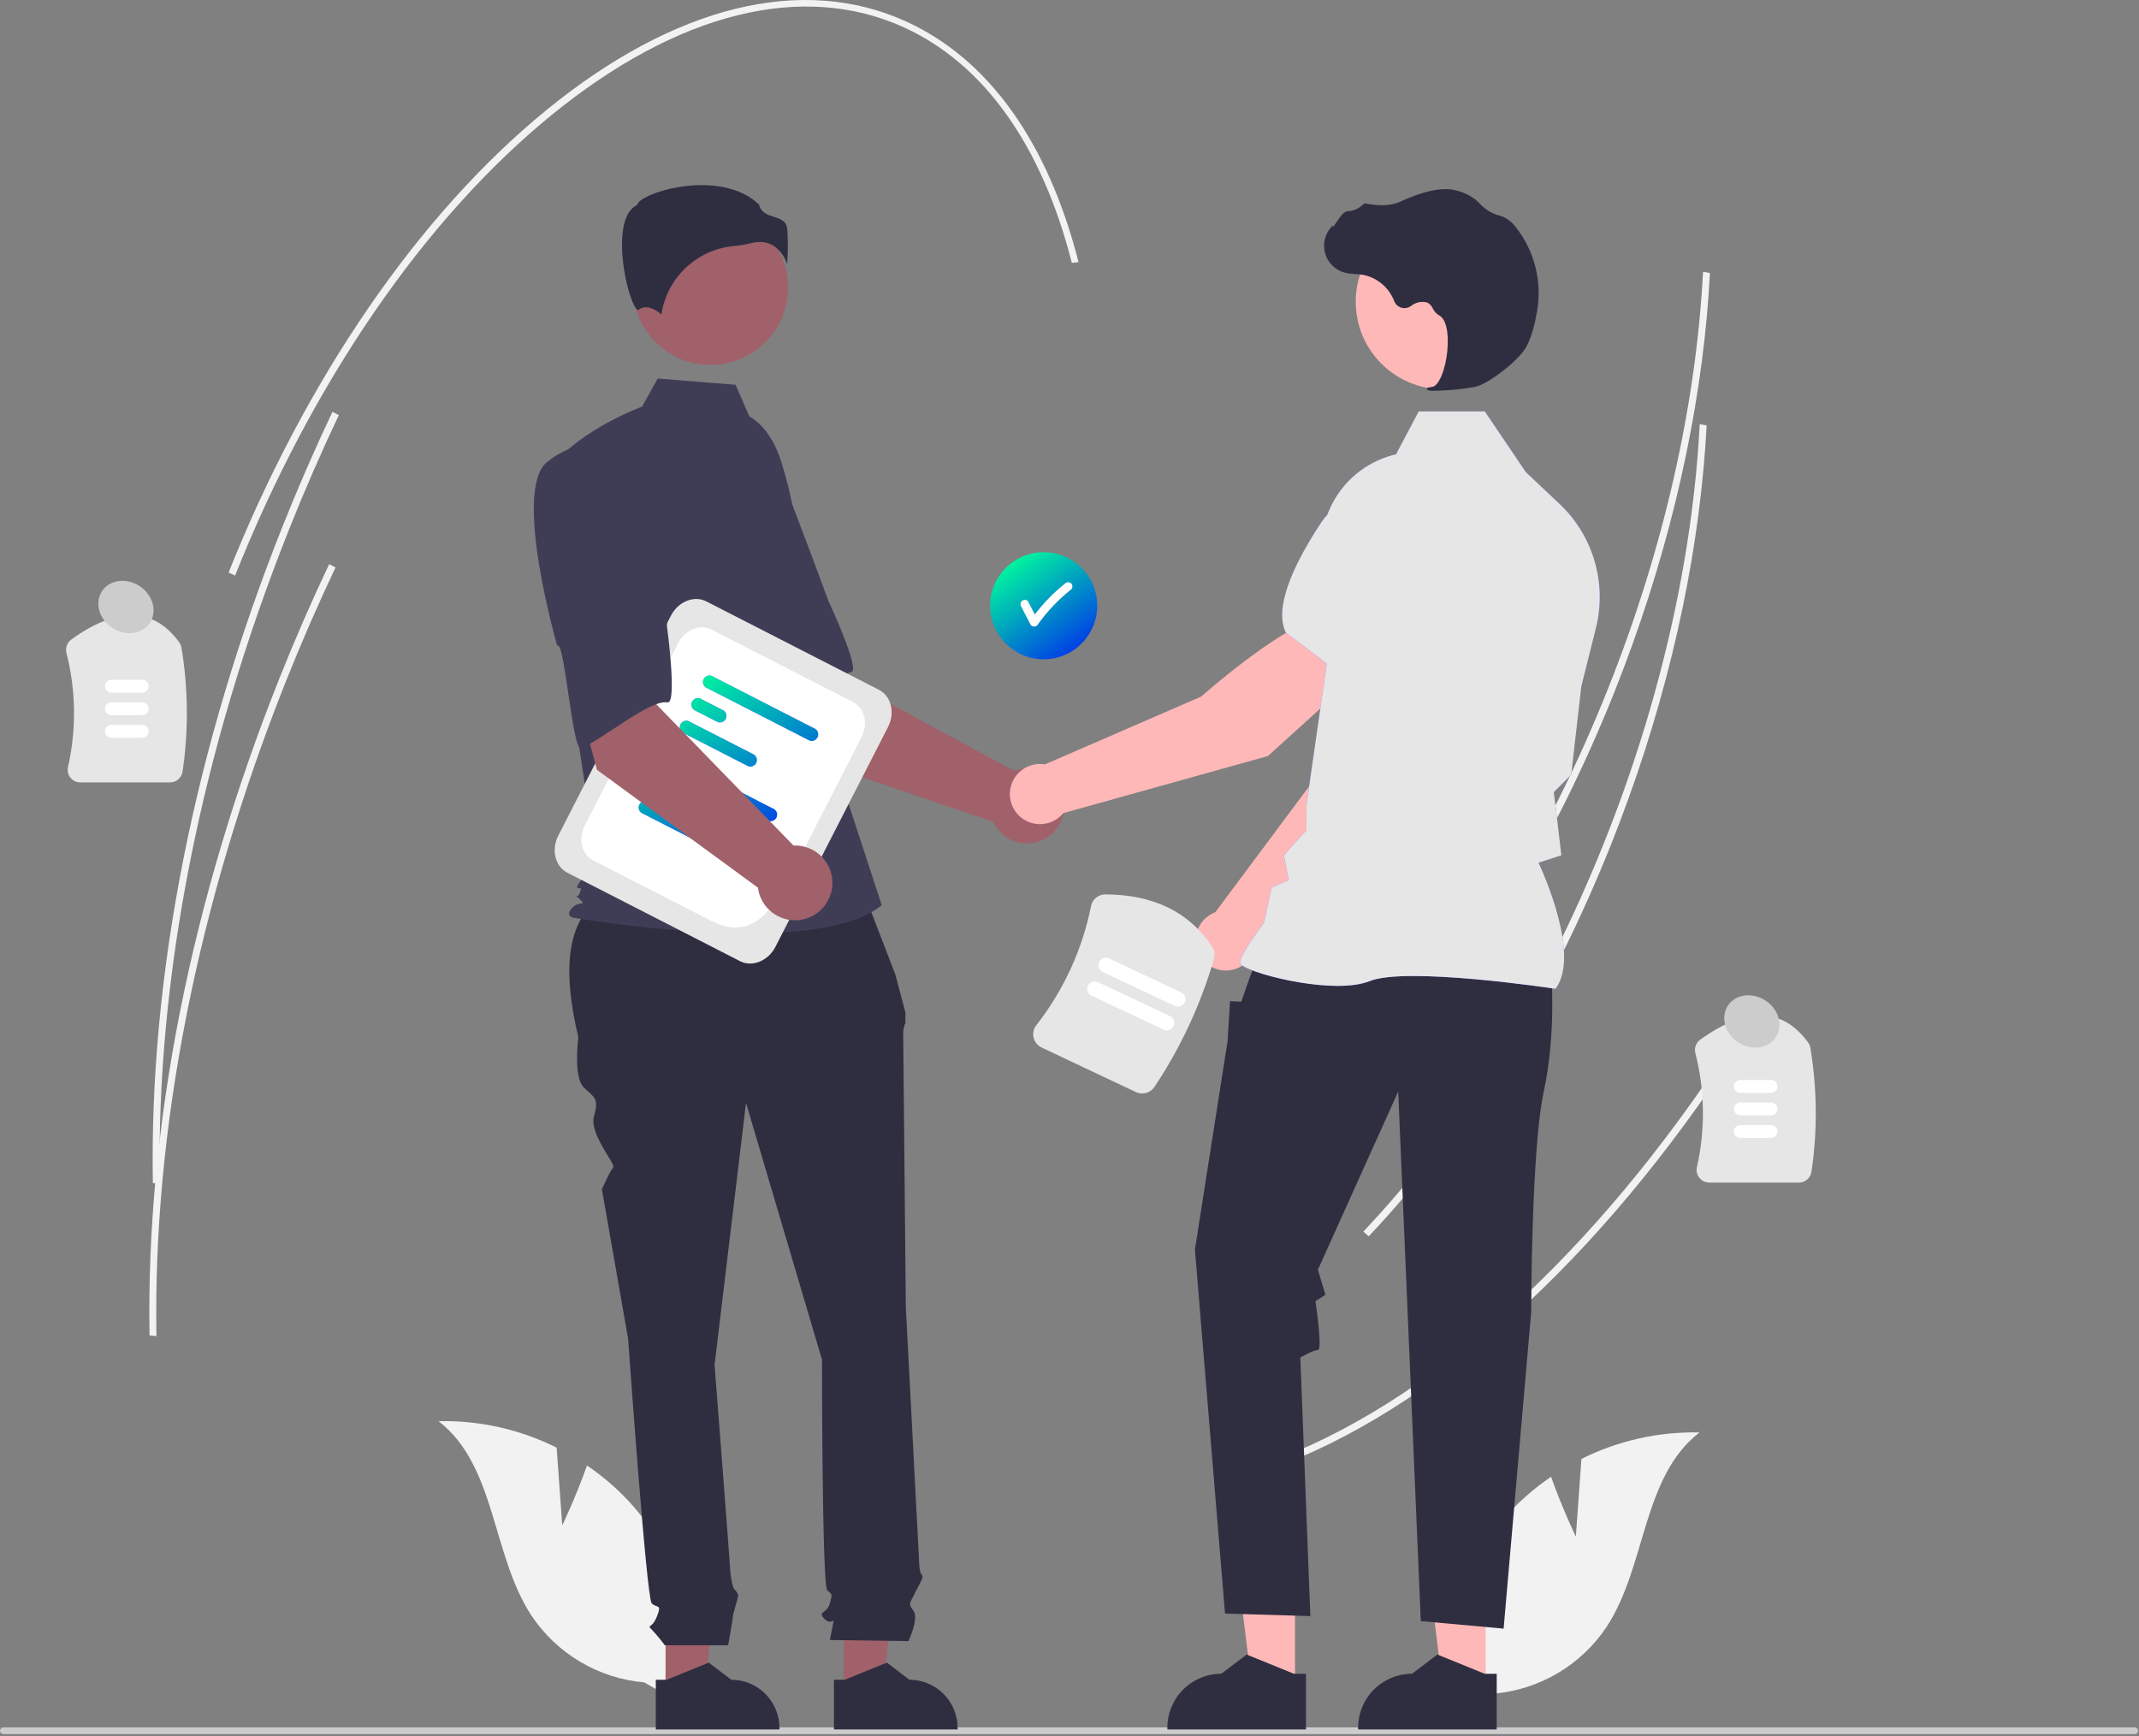 <svg width="759" height="616" viewBox="0 0 759 616" fill="none" xmlns="http://www.w3.org/2000/svg">
<rect x="0" y="0" width="759" height="616" fill="#808080" stroke="none"/>
<g clip-path="url(#clip0_134_70)">
<path d="M605.665 112.083C601.724 155.507 590.496 201.294 572.887 245.473C551.112 300.106 521.361 348.226 486.851 384.632L484.936 382.962C519.279 346.732 548.895 298.823 570.579 244.416C590.176 195.25 601.833 144.085 604.303 96.475L606.751 96.884C606.491 101.913 606.129 106.979 605.665 112.083Z" fill="#F2F2F2"/>
<path d="M621.362 364.278C572.889 441.394 514.082 496.494 455.771 519.426L454.592 517.263C512.499 494.489 570.962 439.672 619.213 362.908L621.362 364.278Z" fill="#F2F2F2"/>
<path d="M604.489 166.148C600.548 209.571 589.32 255.358 571.712 299.537C549.936 354.17 520.186 402.291 485.675 438.696L483.76 437.027C518.103 400.796 547.719 352.888 569.403 298.481C589.001 249.314 600.657 198.149 603.128 150.539L605.575 150.949C605.315 155.977 604.953 161.043 604.489 166.148Z" fill="#F2F2F2"/>
<path d="M60.326 277.628H28.522C27.843 277.63 27.172 277.477 26.56 277.182C25.947 276.887 25.41 276.458 24.988 275.925C24.57 275.407 24.276 274.8 24.126 274.152C23.977 273.503 23.976 272.829 24.125 272.18C27.154 258.815 26.963 244.921 23.57 231.644C23.355 230.77 23.407 229.851 23.719 229.007C24.03 228.162 24.588 227.43 25.319 226.905C41.673 215.144 54.551 215.485 63.598 227.922C64.006 228.488 64.277 229.142 64.39 229.831C66.807 244.363 66.941 259.183 64.786 273.757C64.637 274.832 64.102 275.817 63.282 276.529C62.462 277.241 61.412 277.631 60.326 277.628Z" fill="#E6E6E6"/>
<path d="M50.466 245.779H39.525C38.92 245.779 38.34 245.539 37.912 245.111C37.484 244.683 37.244 244.103 37.244 243.498C37.244 242.893 37.484 242.313 37.912 241.885C38.34 241.457 38.92 241.217 39.525 241.217H50.466C51.07 241.218 51.649 241.459 52.076 241.887C52.502 242.314 52.742 242.894 52.742 243.498C52.742 244.102 52.502 244.682 52.076 245.109C51.649 245.537 51.07 245.778 50.466 245.779Z" fill="white"/>
<path d="M50.466 253.779H39.525C38.92 253.779 38.34 253.539 37.912 253.111C37.484 252.683 37.244 252.103 37.244 251.498C37.244 250.893 37.484 250.313 37.912 249.885C38.34 249.457 38.92 249.217 39.525 249.217H50.466C51.07 249.218 51.649 249.459 52.076 249.887C52.502 250.314 52.742 250.894 52.742 251.498C52.742 252.102 52.502 252.682 52.076 253.109C51.649 253.537 51.07 253.778 50.466 253.779Z" fill="white"/>
<path d="M50.466 261.779H39.525C38.92 261.779 38.34 261.539 37.912 261.111C37.484 260.683 37.244 260.103 37.244 259.498C37.244 258.893 37.484 258.313 37.912 257.885C38.34 257.457 38.92 257.217 39.525 257.217H50.466C51.07 257.218 51.649 257.459 52.076 257.887C52.502 258.314 52.742 258.894 52.742 259.498C52.742 260.102 52.502 260.682 52.076 261.109C51.649 261.537 51.07 261.778 50.466 261.779Z" fill="white"/>
<path d="M638.326 419.628H606.522C605.843 419.63 605.172 419.477 604.56 419.182C603.947 418.887 603.41 418.458 602.988 417.925C602.57 417.407 602.276 416.8 602.126 416.152C601.977 415.503 601.976 414.829 602.125 414.18C605.154 400.815 604.963 386.921 601.57 373.644C601.355 372.77 601.407 371.851 601.719 371.007C602.03 370.162 602.588 369.43 603.319 368.905C619.673 357.144 632.551 357.485 641.598 369.922C642.006 370.488 642.277 371.142 642.39 371.831C644.807 386.363 644.941 401.183 642.786 415.757C642.637 416.832 642.102 417.817 641.282 418.529C640.462 419.241 639.412 419.631 638.326 419.628Z" fill="#E6E6E6"/>
<path d="M628.465 387.779H617.524C616.92 387.778 616.341 387.537 615.914 387.109C615.488 386.682 615.248 386.102 615.248 385.498C615.248 384.894 615.488 384.314 615.914 383.887C616.341 383.459 616.92 383.218 617.524 383.217H628.465C629.07 383.217 629.65 383.457 630.078 383.885C630.506 384.313 630.746 384.893 630.746 385.498C630.746 386.103 630.506 386.683 630.078 387.111C629.65 387.539 629.07 387.779 628.465 387.779Z" fill="white"/>
<path d="M628.465 395.779H617.524C616.92 395.778 616.341 395.537 615.914 395.109C615.488 394.682 615.248 394.102 615.248 393.498C615.248 392.894 615.488 392.314 615.914 391.887C616.341 391.459 616.92 391.218 617.524 391.217H628.465C629.07 391.217 629.65 391.457 630.078 391.885C630.506 392.313 630.746 392.893 630.746 393.498C630.746 394.103 630.506 394.683 630.078 395.111C629.65 395.539 629.07 395.779 628.465 395.779Z" fill="white"/>
<path d="M628.465 403.779H617.524C616.92 403.778 616.341 403.537 615.914 403.109C615.488 402.682 615.248 402.102 615.248 401.498C615.248 400.894 615.488 400.314 615.914 399.887C616.341 399.459 616.92 399.218 617.524 399.217H628.465C629.07 399.217 629.65 399.457 630.078 399.885C630.506 400.313 630.746 400.893 630.746 401.498C630.746 402.103 630.506 402.683 630.078 403.111C629.65 403.539 629.07 403.779 628.465 403.779Z" fill="white"/>
<path d="M758.67 614.137C758.671 614.294 758.64 614.449 758.58 614.593C758.521 614.738 758.433 614.869 758.323 614.98C758.212 615.09 758.081 615.178 757.936 615.238C757.791 615.297 757.636 615.328 757.48 615.327H1.19C0.874 615.327 0.572 615.202 0.349 614.979C0.125 614.756 0 614.453 0 614.137C0 613.822 0.125 613.519 0.349 613.296C0.572 613.073 0.874 612.947 1.19 612.947H757.48C757.636 612.947 757.791 612.977 757.936 613.037C758.081 613.097 758.212 613.184 758.323 613.295C758.433 613.405 758.521 613.537 758.58 613.681C758.64 613.826 758.671 613.981 758.67 614.137Z" fill="#CCCCCC"/>
<path d="M199.503 541.276L197.52 513.688C184.527 507.192 170.144 503.967 155.621 504.292C176.053 520.085 174.416 551.649 188.566 573.251C193.031 579.955 198.947 585.568 205.876 589.674C212.805 593.781 220.57 596.275 228.594 596.973L245.598 606.756C247.543 593.899 246.678 580.775 243.062 568.285C239.447 555.795 233.166 544.238 224.654 534.41C219.824 528.943 214.324 524.107 208.286 520.014C204.569 530.685 199.503 541.276 199.503 541.276Z" fill="#F2F2F2"/>
<path d="M559.167 545.276L561.151 517.688C574.144 511.192 588.527 507.967 603.05 508.292C582.618 524.085 584.255 555.649 570.105 577.251C565.64 583.955 559.724 589.568 552.794 593.674C545.865 597.781 538.101 600.275 530.077 600.973L513.073 610.756C511.128 597.899 511.993 584.775 515.608 572.285C519.224 559.795 525.505 548.238 534.017 538.41C538.847 532.943 544.346 528.107 550.385 524.014C554.102 534.685 559.167 545.276 559.167 545.276Z" fill="#F2F2F2"/>
<path d="M370.336 233.941C380.829 233.941 389.336 225.435 389.336 214.941C389.336 204.448 380.829 195.941 370.336 195.941C359.843 195.941 351.336 204.448 351.336 214.941C351.336 225.435 359.843 233.941 370.336 233.941Z" fill="url(#paint0_linear_134_70)"/>
<path d="M380.089 207.024C379.804 206.752 379.424 206.6 379.029 206.6C378.634 206.6 378.254 206.752 377.968 207.024C373.937 210.24 370.316 213.938 367.186 218.037C366.418 216.551 365.65 215.064 364.882 213.578C363.995 211.862 361.405 213.378 362.291 215.092C363.415 217.266 364.539 219.44 365.662 221.614C365.798 221.836 365.988 222.02 366.215 222.147C366.442 222.274 366.697 222.341 366.957 222.341C367.217 222.341 367.473 222.274 367.7 222.147C367.927 222.02 368.117 221.836 368.253 221.614C371.587 216.918 375.573 212.72 380.089 209.146C380.369 208.863 380.525 208.482 380.525 208.085C380.525 207.688 380.369 207.307 380.089 207.024Z" fill="white"/>
<path d="M285.319 268.819L256.668 223.823L289.846 206.055L298.554 240.384L359.909 273.539C362.331 272.667 364.955 272.519 367.46 273.113C369.965 273.706 372.243 275.016 374.017 276.882C375.791 278.748 376.983 281.09 377.449 283.622C377.914 286.154 377.633 288.766 376.64 291.141C375.646 293.516 373.983 295.551 371.854 296.997C369.724 298.443 367.219 299.238 364.645 299.286C362.071 299.333 359.539 298.63 357.357 297.263C355.176 295.897 353.439 293.924 352.359 291.587L285.319 268.819Z" fill="#A0616A"/>
<path d="M235.736 169.855C226.733 183.073 258.726 231.118 258.726 231.118C260.284 227.759 275.183 265.484 277.678 263.256C284.77 256.922 295.872 239.279 302.043 238.493C305.572 238.043 293.858 213.014 293.858 213.014C293.858 213.014 288.505 198.235 281.24 179.356C279.285 173.98 276.002 169.187 271.696 165.421C267.391 161.656 262.202 159.041 256.614 157.82C256.614 157.82 244.738 156.638 235.736 169.855Z" fill="#3F3D56"/>
<path d="M236.175 600.492L249.782 600.491L256.255 548.006L236.172 548.007L236.175 600.492Z" fill="#A0616A"/>
<path d="M232.703 596.048L236.533 596.048L251.486 589.967L259.501 596.047H259.502C264.031 596.047 268.374 597.846 271.577 601.049C274.78 604.252 276.579 608.595 276.579 613.124V613.679L232.704 613.681L232.703 596.048Z" fill="#2F2E41"/>
<path d="M299.391 600.492L312.998 600.491L319.472 548.006L299.389 548.007L299.391 600.492Z" fill="#A0616A"/>
<path d="M295.92 596.048L299.75 596.048L314.703 589.967L322.717 596.047H322.719C327.248 596.047 331.591 597.846 334.794 601.049C337.996 604.252 339.796 608.595 339.796 613.124V613.679L295.921 613.681L295.92 596.048Z" fill="#2F2E41"/>
<path d="M305.28 313.551L216.773 315.763C199.964 324.893 199.708 344.654 205.216 368.116C205.216 368.116 203.357 382.061 207.075 385.779C210.794 389.498 212.653 389.498 210.794 396.005C208.935 402.513 218.758 413.142 217.565 414.335C216.372 415.528 213.583 422.036 213.583 422.036L222.879 475.026C222.879 475.026 229.387 567.062 231.246 568.921C233.106 570.781 234.965 568.921 233.106 573.57C231.246 578.218 229.387 576.359 231.246 578.218C232.893 579.994 234.445 581.856 235.895 583.796H258.371C258.371 583.796 260.066 574.499 260.066 573.57C260.066 572.64 261.925 567.062 261.925 566.132C261.925 565.203 260.282 563.559 260.282 563.559C259.714 561.67 259.33 559.729 259.136 557.766C259.136 555.906 253.558 484.323 253.558 484.323L264.714 391.357L291.674 482.463C291.674 482.463 291.674 562.414 293.533 564.273C295.393 566.132 295.393 565.203 294.463 568.921C293.533 572.64 289.815 571.71 292.604 574.499C295.393 577.288 296.322 572.64 295.393 577.288L294.463 581.937L322.353 582.336C322.353 582.336 326.071 574.499 324.212 571.71C322.353 568.922 322.464 569.683 324.733 565.119C327.001 560.555 327.931 559.625 327.001 558.695C326.071 557.766 326.071 552.821 326.071 552.821L321.423 463.87C321.423 463.87 320.493 369.975 320.493 367.186C320.423 365.751 320.688 364.319 321.266 363.004V359.218L317.704 345.804L305.28 313.551Z" fill="#2F2E41"/>
<path d="M252.113 129.515C267.301 129.515 279.613 117.203 279.613 102.015C279.613 86.828 267.301 74.516 252.113 74.516C236.925 74.516 224.613 86.828 224.613 102.015C224.613 117.203 236.925 129.515 252.113 129.515Z" fill="#A0616A"/>
<path d="M265.863 147.69C271.787 151.212 275.331 157.683 277.366 164.269C281.132 176.46 283.399 189.065 284.117 201.806L286.266 239.947L312.879 321.161C289.814 340.677 203.119 325.596 203.119 325.596C203.119 325.596 200.458 324.709 203.119 322.048C205.78 319.387 208.371 321.744 205.71 319.083C203.049 316.422 204.883 319.387 205.77 316.725C206.658 314.064 205.77 315.838 204.883 314.951C203.996 314.064 211.751 306.08 211.751 306.08L204.654 259.463L195.783 165.432C206.428 152.125 227.837 144.281 227.837 144.281L233.369 134.324L261.027 136.537L265.863 147.69Z" fill="#3F3D56"/>
<path d="M274.782 87.404C276.92 88.998 278.503 91.223 279.31 93.764C279.62 89.611 279.64 85.441 279.369 81.285C279.045 78.365 276.989 77.708 274.608 76.947C272.458 76.259 270.027 75.483 269.372 72.647C260.728 64.238 245.68 64.662 235.382 67.596C229.715 69.21 226.454 71.284 226.162 72.498L226.102 72.749L225.872 72.864C221.504 75.048 220.653 81.944 220.71 87.345C220.816 97.521 224.329 109.078 226.309 110.017C226.414 110.067 226.44 110.048 226.485 110.01C229.466 107.628 233.102 110.191 234.7 111.584C235.642 105.259 238.677 99.433 243.319 95.036C247.961 90.638 253.943 87.923 260.309 87.324C262.388 87.123 264.451 86.778 266.482 86.289C267.512 86.023 268.571 85.884 269.635 85.876C271.467 85.848 273.263 86.381 274.782 87.404Z" fill="#2F2E41"/>
<path d="M445.497 335.464L498.396 281.746L512.333 238.783L489.905 229.711C478.795 240.918 467.358 275.226 467.358 275.226L431.253 323.684C430.964 323.791 430.677 323.905 430.394 324.039C428.731 324.823 427.299 326.024 426.237 327.524C425.174 329.024 424.516 330.772 424.326 332.601C424.137 334.429 424.422 336.276 425.155 337.962C425.888 339.648 427.043 341.116 428.509 342.225C429.975 343.334 431.702 344.046 433.524 344.293C435.346 344.539 437.2 344.311 438.908 343.632C440.616 342.952 442.12 341.843 443.274 340.412C444.428 338.982 445.194 337.277 445.497 335.464Z" fill="#FFB8B8"/>
<path d="M483.787 234.625L512.15 242.83L512.256 242.809C522.682 240.785 530.929 223.459 536.011 209.281C537.683 204.604 537.517 199.468 535.546 194.909C533.576 190.35 529.948 186.71 525.396 184.723C522.028 183.281 518.324 182.809 514.703 183.361C511.081 183.913 507.686 185.468 504.901 187.848L490.759 200.026L483.787 234.625Z" fill="#6C63FF"/>
<path d="M459.522 598.895L444.268 598.894L437.012 540.059L459.524 540.06L459.522 598.895Z" fill="#FFB8B8"/>
<path d="M463.411 593.915L459.118 593.914L442.356 587.098L433.372 593.913H433.37C428.293 593.914 423.424 595.931 419.834 599.521C416.244 603.111 414.227 607.98 414.227 613.057V613.679L463.411 613.681L463.411 593.915Z" fill="#2F2E41"/>
<path d="M527.203 598.895L511.949 598.894L504.693 540.059L527.206 540.06L527.203 598.895Z" fill="#FFB8B8"/>
<path d="M531.095 593.915L526.802 593.914L510.039 587.098L501.055 593.913H501.054C495.977 593.914 491.108 595.931 487.518 599.521C483.928 603.111 481.91 607.98 481.91 613.057V613.679L531.094 613.681L531.095 593.915Z" fill="#2F2E41"/>
<path d="M550.463 345.47C550.463 345.47 552.244 366.844 547.791 387.327C543.338 407.81 543.338 465.497 543.338 465.497L533.542 577.909L504.153 575.237L496.138 387.327L467.64 450.557L470.312 459.463L466.753 461.689C466.753 461.689 469.421 479.055 467.64 479.055C465.859 479.055 461.406 481.727 461.406 481.727L464.968 573.456L434.689 572.565L424.002 443.433L435.579 369.516L436.47 355.267L440.477 355.431L442.518 349.478L446.266 339.236L550.463 345.47Z" fill="#2F2E41"/>
<path d="M512.141 138.141C529.303 138.141 543.215 124.229 543.215 107.067C543.215 89.905 529.303 75.992 512.141 75.992C494.979 75.992 481.066 89.905 481.066 107.067C481.066 124.229 494.979 138.141 512.141 138.141Z" fill="#FFB8B8"/>
<path d="M509.163 138.645C513.976 138.596 518.775 138.136 523.51 137.27C528.196 136.19 538.537 128.194 541.355 123.471C543.449 119.961 544.706 114.532 545.391 110.596C546.317 105.388 546.139 100.043 544.868 94.907C543.597 89.772 541.261 84.96 538.012 80.785C536.76 79.036 535.058 77.658 533.087 76.796C532.912 76.733 532.733 76.678 532.552 76.631C529.695 75.958 527.104 74.446 525.112 72.289C524.725 71.852 524.308 71.444 523.862 71.067C521.628 69.278 519.002 68.044 516.198 67.464C511.67 66.376 505.192 67.739 496.945 71.518C492.802 73.417 488.203 72.887 484.659 72.213C484.46 72.18 484.256 72.2 484.068 72.27C483.879 72.34 483.712 72.459 483.583 72.613C482.119 74.06 480.163 74.899 478.106 74.962C476.848 75.05 475.571 76.828 474.032 79.144C473.683 79.67 473.276 80.284 472.98 80.658L472.921 79.955L472.228 80.759C471.14 82.023 470.389 83.541 470.046 85.173C469.702 86.805 469.778 88.497 470.264 90.092C470.751 91.688 471.633 93.134 472.829 94.296C474.025 95.458 475.496 96.299 477.104 96.74C478.38 97.044 479.684 97.218 480.995 97.257C481.79 97.308 482.613 97.361 483.402 97.477C485.939 97.928 488.315 99.03 490.299 100.674C492.282 102.318 493.806 104.448 494.72 106.857C494.936 107.413 495.277 107.913 495.717 108.317C496.157 108.721 496.683 109.018 497.256 109.186C497.829 109.354 498.433 109.389 499.021 109.286C499.609 109.184 500.166 108.948 500.649 108.596C501.451 107.937 502.401 107.482 503.418 107.27C504.434 107.058 505.487 107.094 506.486 107.377C507.355 107.831 508.041 108.57 508.429 109.47C508.899 110.472 509.657 111.311 510.606 111.881C513.841 113.444 514.249 120.731 513.26 126.84C512.306 132.728 510.23 137.023 508.213 137.285C506.659 137.487 506.484 137.602 506.378 137.88L506.284 138.129L506.465 138.355C507.333 138.645 508.254 138.744 509.163 138.645Z" fill="#2F2E41"/>
<path d="M483.382 237.95L468.446 218.918C453.231 223.108 426.235 247.171 426.235 247.171L370.793 271.23C368.943 270.919 367.043 271.101 365.285 271.758C363.527 272.414 361.974 273.523 360.78 274.971C359.587 276.419 358.796 278.155 358.487 280.006C358.179 281.857 358.363 283.757 359.022 285.513C359.68 287.27 360.79 288.823 362.24 290.014C363.689 291.206 365.427 291.995 367.278 292.301C369.129 292.608 371.029 292.421 372.785 291.76C374.541 291.1 376.092 289.988 377.282 288.537L449.909 268.275L483.382 237.95Z" fill="#FFB8B8"/>
<path fill-rule="evenodd" clip-rule="evenodd" d="M552.128 350.644L551.97 350.867L551.699 350.825C551.175 350.745 499.124 342.891 486.029 348.127C473.737 353.046 445.962 346.109 440.937 342.706C440.298 342.273 440 341.883 440 341.48C440 338.792 447.374 328.96 448.491 327.486L451.19 314.889L457.304 312.269L455.55 303.499L463.583 294.571L463.587 285.591L470.725 235.968L470.699 235.403L456.269 224.469L456.222 224.372C451.613 214.805 460.571 197.836 468.899 185.285C469.522 184.348 470.22 183.473 470.983 182.666C472.141 179.532 473.759 176.563 475.807 173.861C480.642 167.481 487.562 162.999 495.362 161.196L503.407 146H526.871L541.421 167.529L553.393 178.817C559.258 184.354 563.545 191.352 565.812 199.093C568.079 206.834 568.245 215.039 566.294 222.865L561.114 243.568L557.552 274.737L557.534 274.892L551.344 281.082L552.208 287.993L554.032 303.496L545.933 306.124C547.856 310.258 560.605 338.777 552.128 350.644Z" fill="#6C63FF"/>
<path fill-rule="evenodd" clip-rule="evenodd" d="M552.128 350.644L551.97 350.867L551.699 350.825C551.175 350.745 499.124 342.891 486.029 348.127C473.737 353.046 445.962 346.109 440.937 342.706C440.298 342.273 440 341.883 440 341.48C440 338.792 447.374 328.96 448.491 327.486L451.19 314.889L457.304 312.269L455.55 303.499L463.583 294.571L463.587 285.591L470.725 235.968L470.699 235.403L456.269 224.469L456.222 224.372C451.613 214.805 460.571 197.836 468.899 185.285C469.522 184.348 470.22 183.473 470.983 182.666C472.141 179.532 473.759 176.563 475.807 173.861C480.642 167.481 487.562 162.999 495.362 161.196L503.407 146H526.871L541.421 167.529L553.393 178.817C559.258 184.354 563.545 191.352 565.812 199.093C568.079 206.834 568.245 215.039 566.294 222.865L561.114 243.568L557.552 274.737L557.534 274.892L551.344 281.082L552.208 287.993L554.032 303.496L545.933 306.124C547.856 310.258 560.605 338.777 552.128 350.644Z" fill="#E6E6E6"/>
<path d="M262.58 341.051L201.326 309.679C196.969 307.448 195.525 301.529 198.108 296.486L238.048 218.502C240.631 213.458 246.277 211.17 250.634 213.402L311.888 244.773C316.245 247.005 317.689 252.923 315.106 257.967L275.166 335.951C272.583 340.994 266.937 343.282 262.58 341.051Z" fill="#E6E6E6"/>
<path d="M252.112 326.629L210.495 305.315C206.415 303.225 205.063 297.682 207.482 292.958L240.663 228.171C243.082 223.447 248.37 221.305 252.451 223.395L302.716 249.138C306.796 251.227 308.148 256.77 305.729 261.494L287.703 296.69C276.927 317.73 270.289 335.938 252.112 326.629Z" fill="white"/>
<path d="M240.132 284.7L231.72 280.392C231.269 280.071 230.949 279.598 230.818 279.061C230.686 278.523 230.753 277.956 231.005 277.464C231.258 276.971 231.679 276.586 232.192 276.378C232.705 276.17 233.275 276.154 233.799 276.332L242.211 280.64C242.662 280.961 242.982 281.434 243.113 281.971C243.244 282.509 243.178 283.076 242.925 283.568C242.673 284.061 242.252 284.446 241.739 284.654C241.226 284.862 240.656 284.878 240.132 284.7Z" fill="#6C63FF"/>
<path fill-rule="evenodd" clip-rule="evenodd" d="M250.415 243.888L287.276 262.767C287.8 262.945 288.371 262.928 288.884 262.72C289.397 262.513 289.818 262.127 290.07 261.635C290.322 261.142 290.389 260.575 290.258 260.037C290.127 259.5 289.807 259.027 289.356 258.706L252.494 239.828C251.97 239.65 251.4 239.666 250.887 239.874C250.374 240.082 249.953 240.467 249.701 240.96C249.448 241.452 249.382 242.019 249.513 242.557C249.644 243.094 249.964 243.567 250.415 243.888ZM272.69 291.247L235.829 272.369C235.378 272.047 235.058 271.575 234.927 271.037C234.796 270.5 234.863 269.933 235.115 269.44C235.367 268.947 235.788 268.562 236.301 268.354C236.814 268.146 237.384 268.13 237.908 268.308L274.77 287.187C275.221 287.508 275.541 287.98 275.672 288.518C275.803 289.056 275.736 289.623 275.484 290.115C275.232 290.608 274.811 290.993 274.298 291.201C273.785 291.409 273.214 291.425 272.69 291.247ZM250.921 300.352L227.61 288.414C227.159 288.092 226.839 287.62 226.708 287.082C226.577 286.545 226.644 285.978 226.896 285.485C227.148 284.992 227.569 284.607 228.082 284.399C228.595 284.191 229.166 284.175 229.69 284.353L253.001 296.292C253.452 296.613 253.772 297.085 253.903 297.623C254.034 298.161 253.967 298.728 253.715 299.22C253.463 299.713 253.042 300.098 252.529 300.306C252.016 300.514 251.445 300.53 250.921 300.352ZM254.72 256.218L246.307 251.91C245.857 251.589 245.537 251.116 245.405 250.578C245.274 250.041 245.341 249.474 245.593 248.981C245.846 248.489 246.267 248.103 246.78 247.895C247.293 247.687 247.863 247.671 248.387 247.849L256.799 252.157C257.25 252.479 257.57 252.951 257.701 253.489C257.832 254.026 257.766 254.593 257.513 255.086C257.261 255.579 256.84 255.964 256.327 256.172C255.814 256.38 255.244 256.396 254.72 256.218ZM242.198 259.931L265.509 271.87C266.033 272.048 266.604 272.032 267.117 271.824C267.63 271.616 268.051 271.23 268.303 270.738C268.555 270.245 268.622 269.678 268.491 269.141C268.36 268.603 268.04 268.13 267.589 267.809L244.278 255.871C243.754 255.693 243.183 255.709 242.67 255.917C242.157 256.125 241.736 256.51 241.484 257.003C241.232 257.495 241.165 258.062 241.296 258.6C241.427 259.137 241.747 259.61 242.198 259.931Z" fill="#6C63FF"/>
<path fill-rule="evenodd" clip-rule="evenodd" d="M250.415 243.888L287.276 262.767C287.8 262.945 288.371 262.928 288.884 262.72C289.397 262.513 289.818 262.127 290.07 261.635C290.322 261.142 290.389 260.575 290.258 260.037C290.127 259.5 289.807 259.027 289.356 258.706L252.494 239.828C251.97 239.65 251.4 239.666 250.887 239.874C250.374 240.082 249.953 240.467 249.701 240.96C249.448 241.452 249.382 242.019 249.513 242.557C249.644 243.094 249.964 243.567 250.415 243.888ZM272.69 291.247L235.829 272.369C235.378 272.047 235.058 271.575 234.927 271.037C234.796 270.5 234.863 269.933 235.115 269.44C235.367 268.947 235.788 268.562 236.301 268.354C236.814 268.146 237.384 268.13 237.908 268.308L274.77 287.187C275.221 287.508 275.541 287.98 275.672 288.518C275.803 289.056 275.736 289.623 275.484 290.115C275.232 290.608 274.811 290.993 274.298 291.201C273.785 291.409 273.214 291.425 272.69 291.247ZM250.921 300.352L227.61 288.414C227.159 288.092 226.839 287.62 226.708 287.082C226.577 286.545 226.644 285.978 226.896 285.485C227.148 284.992 227.569 284.607 228.082 284.399C228.595 284.191 229.166 284.175 229.69 284.353L253.001 296.292C253.452 296.613 253.772 297.085 253.903 297.623C254.034 298.161 253.967 298.728 253.715 299.22C253.463 299.713 253.042 300.098 252.529 300.306C252.016 300.514 251.445 300.53 250.921 300.352ZM254.72 256.218L246.307 251.91C245.857 251.589 245.537 251.116 245.405 250.578C245.274 250.041 245.341 249.474 245.593 248.981C245.846 248.489 246.267 248.103 246.78 247.895C247.293 247.687 247.863 247.671 248.387 247.849L256.799 252.157C257.25 252.479 257.57 252.951 257.701 253.489C257.832 254.026 257.766 254.593 257.513 255.086C257.261 255.579 256.84 255.964 256.327 256.172C255.814 256.38 255.244 256.396 254.72 256.218ZM242.198 259.931L265.509 271.87C266.033 272.048 266.604 272.032 267.117 271.824C267.63 271.616 268.051 271.23 268.303 270.738C268.555 270.245 268.622 269.678 268.491 269.141C268.36 268.603 268.04 268.13 267.589 267.809L244.278 255.871C243.754 255.693 243.183 255.709 242.67 255.917C242.157 256.125 241.736 256.51 241.484 257.003C241.232 257.495 241.165 258.062 241.296 258.6C241.427 259.137 241.747 259.61 242.198 259.931Z" fill="url(#paint1_linear_134_70)"/>
<path d="M211.821 273.158L197.982 221.641L234.962 214.641L232.973 250.002L281.561 300.031C284.133 299.926 286.681 300.572 288.892 301.889C291.104 303.207 292.885 305.139 294.017 307.451C295.149 309.763 295.584 312.355 295.269 314.91C294.954 317.465 293.903 319.873 292.243 321.841C290.583 323.809 288.386 325.251 285.92 325.992C283.455 326.732 280.827 326.74 278.357 326.013C275.888 325.286 273.683 323.856 272.012 321.898C270.341 319.94 269.275 317.538 268.946 314.984L211.821 273.158Z" fill="#A0616A"/>
<path d="M194.197 163.879C181.645 173.789 197.756 229.217 197.756 229.217C200.25 226.479 203.149 266.937 206.198 265.559C214.863 261.644 230.745 248.143 236.868 249.243C240.369 249.873 236.701 222.483 236.701 222.483C236.701 222.483 236.026 206.778 234.758 186.589C234.505 180.875 232.811 175.317 229.832 170.434C226.854 165.551 222.689 161.5 217.724 158.66C217.724 158.66 206.749 153.97 194.197 163.879Z" fill="#3F3D56"/>
<path d="M403.054 387.504L369.628 371.72C368.913 371.384 368.283 370.891 367.786 370.277C367.289 369.663 366.938 368.945 366.758 368.176C366.576 367.424 366.568 366.64 366.733 365.884C366.898 365.128 367.232 364.42 367.71 363.811C377.392 351.436 384.041 336.965 387.123 321.558C387.355 320.378 387.99 319.315 388.919 318.551C389.848 317.787 391.012 317.369 392.215 317.367C409.263 317.425 422.004 323.65 430.083 335.866C430.509 336.502 430.791 337.223 430.91 337.978C431.029 338.734 430.982 339.507 430.771 340.242C426.093 356.366 418.975 371.679 409.663 385.649C408.972 386.705 407.922 387.475 406.706 387.816C405.491 388.157 404.194 388.046 403.054 387.504Z" fill="#E6E6E6"/>
<path d="M412.888 365.366L387.33 353.297C386.694 352.997 386.203 352.456 385.966 351.794C385.729 351.132 385.764 350.403 386.064 349.767C386.365 349.131 386.905 348.641 387.567 348.404C388.229 348.166 388.958 348.202 389.594 348.502L415.152 360.571C415.467 360.719 415.749 360.929 415.983 361.186C416.217 361.444 416.398 361.746 416.516 362.073C416.633 362.401 416.685 362.749 416.668 363.097C416.651 363.444 416.566 363.785 416.417 364.1C416.269 364.415 416.06 364.698 415.802 364.932C415.544 365.166 415.242 365.346 414.915 365.464C414.587 365.581 414.239 365.633 413.891 365.616C413.544 365.599 413.203 365.514 412.888 365.366Z" fill="white"/>
<path d="M416.857 356.957L391.298 344.889C390.663 344.588 390.172 344.048 389.935 343.386C389.698 342.724 389.733 341.995 390.033 341.359C390.333 340.723 390.874 340.233 391.536 339.995C392.198 339.758 392.927 339.793 393.563 340.094L419.121 352.162C419.757 352.463 420.247 353.003 420.485 353.665C420.722 354.327 420.686 355.056 420.386 355.692C420.086 356.328 419.545 356.818 418.884 357.056C418.222 357.293 417.492 357.258 416.857 356.957Z" fill="white"/>
<path d="M382.706 93.015L380.327 93.276C369.719 51.591 349.159 22.713 320.865 9.762C284.897 -6.702 240.422 4.354 195.631 40.892C150.613 77.616 110.76 135.625 83.414 204.235L81.106 203.178C108.571 134.269 148.629 75.98 193.9 39.051C239.397 1.936 284.781 -9.2 321.689 7.694C350.794 21.016 371.893 50.52 382.706 93.015Z" fill="#F2F2F2"/>
<path d="M120.232 147.303C114.01 160.41 108.092 173.988 102.643 187.661C71.282 266.343 55.39 346.699 56.689 420.045L54.238 419.783C52.938 346.165 68.876 265.532 100.334 186.605C105.8 172.893 111.734 159.276 117.974 146.133L120.232 147.303Z" fill="#F2F2F2"/>
<path d="M119.056 201.368C112.834 214.474 106.917 228.053 101.467 241.726C70.106 320.408 54.214 400.763 55.513 474.109L53.062 473.848C51.762 400.229 67.7 319.597 99.159 240.669C104.624 226.958 110.558 213.341 116.798 200.197L119.056 201.368Z" fill="#F2F2F2"/>
<path d="M53.178 221.029C55.888 216.957 54.284 211.127 49.596 208.009C44.909 204.89 38.912 205.663 36.203 209.736C33.493 213.808 35.097 219.638 39.785 222.756C44.472 225.875 50.469 225.102 53.178 221.029Z" fill="#CCCCCC"/>
<path d="M630.122 368.098C632.831 364.025 631.227 358.196 626.54 355.077C621.852 351.958 615.856 352.731 613.146 356.804C610.437 360.876 612.04 366.706 616.728 369.825C621.416 372.943 627.412 372.17 630.122 368.098Z" fill="#CCCCCC"/>
</g>
<defs>
<linearGradient id="paint0_linear_134_70" x1="351.197" y1="202.585" x2="383.248" y2="246.159" gradientUnits="userSpaceOnUse">
<stop stop-color="#00FF9B"/>
<stop offset="1" stop-color="#0000FF"/>
</linearGradient>
<linearGradient id="paint1_linear_134_70" x1="226.41" y1="250.33" x2="276.906" y2="322.27" gradientUnits="userSpaceOnUse">
<stop stop-color="#00FF9B"/>
<stop offset="1" stop-color="#0000FF"/>
</linearGradient>
<clipPath id="clip0_134_70">
<rect width="758.67" height="615.326" fill="white"/>
</clipPath>
</defs>
</svg>
